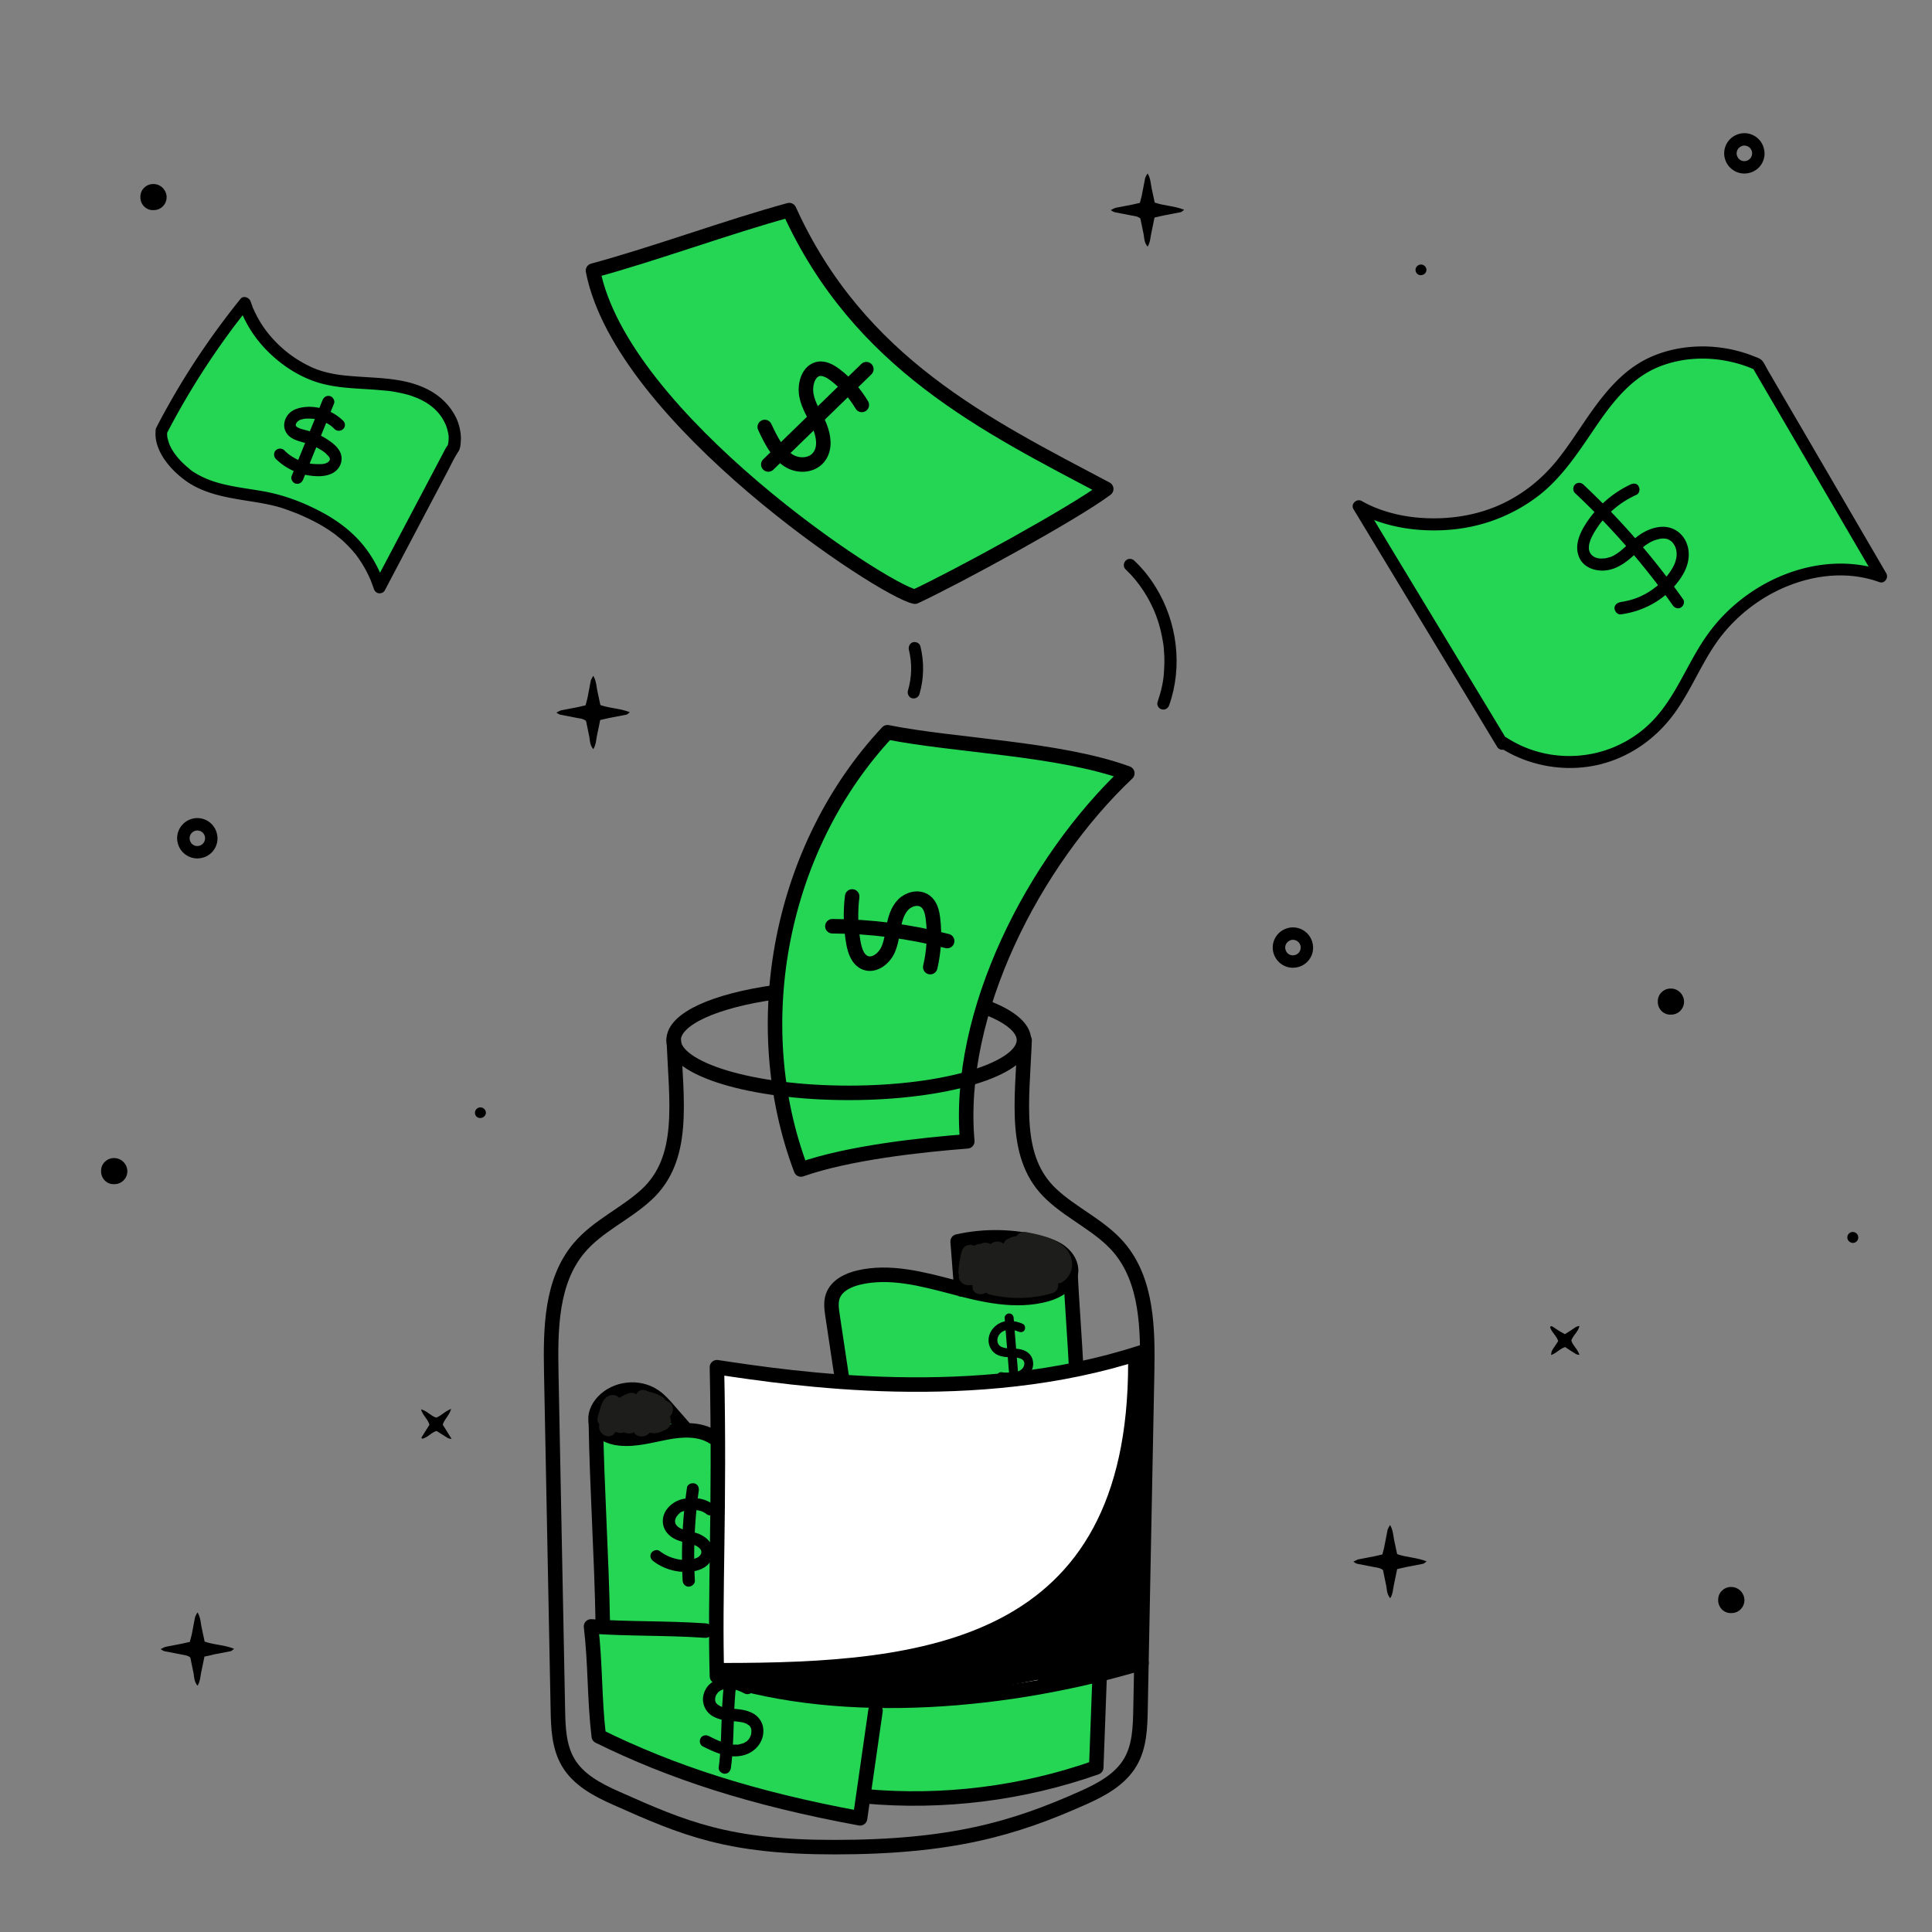 <svg xmlns="http://www.w3.org/2000/svg" xmlns:xlink="http://www.w3.org/1999/xlink" viewBox="0 0 1200 1200" xmlns:v="https://vecta.io/nano"><rect x="0" y="0" width="1200" height="1200" fill="#808080" stroke="none"/><style><![CDATA[.G{stroke-miterlimit:10}.H{stroke:#000}.I{stroke-width:9}.J{stroke-linejoin:round}.K{fill:#24d653}.L{stroke-linecap:round}]]></style><g class="K"><path d="M668.2 848.5c-.2-2.8-1.9-4.6-4-5.2.1-.2.2-.5.3-.7 1.9-6.9 1.8-13.7 1-20.5a177.08 177.08 0 0 0-.3-10.3c-.1-1.6-.7-2.8-1.5-3.7-.4-3-.7-6-.7-9.1-.3-7.2-11.4-7.3-11.3 0 .1 1.7.1 3.5.2 5.2-.3.1-.6.1-.9.2-2.6-1.6-6.3-1.2-7.9 1.3-1.7-.1-3.5.5-4.7 1.8-1.7-.6-3.8-.3-5.4.7-2-.5-4.2.1-5.5 1.6-.7.2-1.4.5-2.1 1-.1-1.9-.2-3.9-.2-5.8-.3-7.3-10.9-7.2-11.3 0 0 .5-.1.9-.1 1.4-1.9-1.2-4.5-1.3-6.5-.1-1-.6-2.4-.8-3.7-.6-.3-.6-.6-1.2-1-1.7.1-4.7-5.5-8.9-9.3-4.4-1.4 1.7-2.8 3.4-4.4 5-.6.3-1.1.6-1.7.9-.9-.3-2-.3-3.1.1-1.6.7-3 1.4-4.2 2.2-3.2-.9-7.3.8-7.4 5.2 0 1 0 1.9-.1 2.9-2 .4-3.7 1.7-4.3 4-.5-.1-1-.1-1.4 0-2.5-1.4-6.2-.7-7.8 2-3.2-1.2-7.6.5-7.8 5-.2 3.1-.5 6.2-.9 9.3-3.2-1.5-7.6.1-8 4.9v.1c-1.6-.7-3.5-.7-5 0-3.1-2.2-8.9.1-9.2 4.7l-.3 3.9c-.5 2.8-.7 5.5-.5 8.4.2 3.9 3.4 5.7 6.3 5.4 1.3.3 2.7.2 4-.3 1.2 3 5.5 4.2 8.2 2.6 2.2 2.7 6.4 3 8.7.2 1 3.6 5.5 4.3 8.4 2.5.9.2 1.8.2 2.6 0 2.7 2.5 7.3 2.7 8.8-.9.5.1 1.1 0 1.6 0 2 3.2 6.8 4.1 9.1 1.1 2.3 4.2 9.7 2.6 10.4-2.5.5-.3.9-.6 1.3-1.1.2-.3.4-.5.6-.8.8.7 1.8 1.2 2.8 1.5v.5c.2 6.2 9.5 7.9 11 1.5 1.5.2 3-.2 4.2-1.7.9-1.1 1.6-2.3 2.3-3.5.6 1.3 1.3 2.6 2.3 3.7 2.8 3.2 8.4 1.5 9.4-2.5.2-.8.4-1.6.5-2.3h.2c2.3 3.6 8.3 4.7 9.9 0 .7 0 1.3-.2 1.9-.4 1.1 3.3 4.5 3.6 7.2 2.2 2.6 1.8 7 .3 8.6-2.9 2 2.1 5.3 2.9 7.9.2 1.2-1.2 2-2.4 2.3-4.1.1-.9.1-1.9 0-2.8.6-1.7.7-3.4.5-5.3zm14.8 192.7c-10.9-4.2-27.9 8.3-39.4 8l-40.4-.8-39.3-.8c-5.5-.1-26.8-3.1-23.9 8.2-.9.9-1.7 1.9-2.5 3-2.5 3.4-.2 6.8 3 7.8-1.3 8.9-3.1 17.8-5.5 26.5-.6 2.1-.1 3.7.8 4.9-.2 3-.4 6.1-.4 9.2 0 2.2 1.7 5.1 4.1 5.4 13.8 2 26.7-1.3 40.3-3.2 13.9-2 28-.7 41.9-3.1 26-4.5 42.6-26.2 59.5-44.6 3.2-3.3 5.7-19 1.8-20.5zm-219.8-36.7l-5-55.2-2.6-28.7-1.2-13.3c-.3-3.5-.1-7.1-2.7-9.6-1.9-1.9-4.3-1.9-6.5-.9-5.5-4.3-11.2-7.7-18.2-9-8.1-1.6-16.6-1.7-24.8-1.7-7.2 0-16.5-.8-23.5 1.3-7.4 2.3-5.6 13.5-5.8 19.3-.7 17.7-1.1 35.5.4 53.2.6 6.7 2 13.7 3.2 20.6-.5.8-.8 1.7-.9 2.8-.8 12.4 0 24.7 2.1 36.9.6 3.4 5.5 5.4 8.3 3.4 13.2-9.4 30.1-3.3 44.6-1.3 7.8 1.1 16.1 1.4 23.7-1.1 8.1-2.8 9.6-8.8 8.9-16.7z"/><g class="H I G J"><g class="L"><path d="M523.8 861.7l-6.7-44.6c-.6-4-1.2-8.3.2-12.1 2.3-6.5 9.4-9.9 16.1-11.5 19.2-4.5 39.1.8 58.2 5.8 19 5.1 39.2 9.9 58.2 4.7 7-1.9 14.5-6.4 15.4-13.6.6-4.7-2.1-9.4-5.8-12.4s-8.3-4.6-12.9-5.8c-16.8-4.5-34.7-4.9-51.7-1.1l2.3 29.8"/><path d="M664.8 788c.9 21.5 2.9 44.3 3.8 65.8m-230.4 159c-24.9-1.7-46.2-.9-71.1-2.6 2.8 23.6 2 44.6 4.8 68.2 44.8 22.1 94.9 38.6 162.3 51l9.6-66.9m139.2-21.3l-2.1 56.6c-45.9 16.2-95.3 22.3-143.7 17.9M426.3 888.4l-11.1-12.7c-2.7-3.1-5.4-6.2-8.8-8.5-9.6-6.6-23.8-5.1-31.8 3.4-3.3 3.5-5.6 8.5-4.4 13.1 1.6 6 8.4 9.1 14.6 9.7 9.8 1.1 19.6-1.9 29.3-3.7s20.4-2.4 28.8 2.9"/><path d="M370.1 883.6c.7 42.1 3.6 82.8 4.3 124.9"/></g><path d="M368.3 168.1c17.9 91.9 180.6 198.9 200 202.5 26.2-12.2 98.4-51.6 118.8-66.9-74.2-39.3-153.7-77.9-196.9-173.2-38.8 10.6-83.1 27.1-121.9 37.6zm129.2 558.3c29.2-10.3 73.8-15.2 103.3-17.5-7.1-79.7 41.3-173.6 99.4-228.6-42.7-15.6-107.3-17.1-149-25.5-66.4 71-88 180.6-53.7 271.6z"/></g></g><g fill="none" class="L G H I J"><path d="M529.3 556.8c-1.2 9.6-.9 19.4.8 29 .9 4.9 2.7 10.3 7.3 12.2 5.5 2.2 11.6-2.5 14.1-7.9 2.1-4.6 2.6-9.6 3.6-14.6.9-4.9 2.4-10 5.9-13.6s9.5-5.1 13.6-2.2c3.4 2.4 4.4 6.9 4.9 11 1.2 10 .6 20.2-1.7 30"/><path d="M517 575.3c24 .1 48 3.2 71.3 9.2m-53-333c-4.3-7.2-9.8-13.4-16.1-18.3-3.6-2.8-8-5.3-12.1-3.7-5.3 2-7.4 9.8-6.2 16.1s4.7 11.6 7.4 17.2c2.6 5.7 4.4 12.7 1.9 18.4-3.5 8.1-13.8 9.2-20.6 4.7s-10.9-12.8-14.6-20.7"/><path d="M538.1 229.3l-60.9 59.2"/></g><path d="M610.9 625.1c15.7 5.7 25.1 13 25.1 20.9 0 18.1-48.7 32.8-108.8 32.8S418.4 664.1 418.4 646c0-13.2 25.8-24.5 63-29.7" fill="none" class="G H I"/><g class="J L G H I"><path d="M708.5,840.1c-102.5,33.4-216,16.2-263.2,9.1c1.9,89.5-1.5,139.2,0,192c80.2,25.8,183,15.9,263.7-8.3" fill="#fff"/><path d="M636.4 646.1c-1.5 38.6-7.4 73.4 16.9 95.9 13 12.1 30.2 19.4 41.8 33 17.5 20.7 17.9 50.4 17.4 77.5l-4.1 209.1c-.2 11.3-.6 23.2-6.3 32.9-6.4 10.9-18.2 17.2-29.7 22.3-42.6 19-81.6 30.5-154.2 30.5-66 0-93.1-11.5-135.7-30.5-11.5-5.1-23.4-11.4-29.7-22.3-5.7-9.8-6.1-21.6-6.3-32.9l-4.1-209.1c-.5-27.1-.2-56.8 17.4-77.5 11.5-13.6 28.7-20.9 41.8-33 24.3-22.5 18.5-57.4 16.9-95.9" fill="none"/></g><path d="M635.3 822.3c-5.1-2.3-11.3-2.9-16.1.6-4.2 3-6.4 8.3-4.5 13.3 1 2.5 2.8 4.5 5.2 5.5 2.5 1.1 5.3 1.3 8 1.3 3 .1 8.9.2 8.3 4.5-.3 2.4-2.4 3.9-4.5 4.6-3.2 1-6.6.6-9.8.2-1.5-.2-2.8 1.4-2.8 2.8 0 1.6 1.3 2.6 2.8 2.8 5.7.6 11.9.7 16.4-3.3 4-3.5 4.8-10.2.7-14-3.9-3.5-9-2.8-13.8-3.2-1.8-.2-3.7-.7-4.8-2.1-1.1-1.5-1.2-3.5-.4-5.2 2.1-4.8 8.5-4.9 12.6-3 1.4.6 3 .4 3.8-1 .6-1.2.3-3.2-1.1-3.8h0z"/><path d="M624 818.6l3 37.4c.1 1.5 1.2 2.8 2.8 2.8 1.4 0 2.9-1.3 2.8-2.8l-3-37.4c-.1-1.5-1.2-2.8-2.8-2.8-1.4 0-2.9 1.3-2.8 2.8h0zM443.5 934.9c-5.2-4.4-12.6-5.2-19.1-3.9-6.6 1.3-13.1 7.1-12.7 14.4.2 4.2 2.7 7.6 6.2 9.8 3.4 2.1 7.3 2.7 11 3.7 1.8.5 3.1.9 4.6 1.9.4.2.1 0 0 0 .2.2.4.3.6.5l.8.8c-.3-.4.2.3.3.4l.3.6c-.2-.3 0-.2 0 .1.1.2.2 1 .1.4v1c.1-.4-.4 1-.1.4-.2.4-.4.8-.7 1.1-.3.4 0 0 0 0-.2.2-.3.4-.5.5-.1.1-.8.6-.4.4-.3.2-.7.4-1.1.6s-.4.2-1 .4c-2.1.7-3.4.8-5.6.9-1 0-2.1 0-3.1-.1-.3 0-.6-.1-.8-.1-.7-.1.4.1-.2 0l-1.4-.3c-4.2-.9-7.5-2.4-11.1-5.1-1.6-1.2-4.2-.2-5.1 1.3-1.1 1.9-.3 3.9 1.3 5.1 6.1 4.7 14.2 7.1 21.9 6.6 4.3-.3 8.6-1.3 11.8-4.3 3-2.8 4.5-7.2 3.1-11.1-1.5-4.1-4.9-6.7-8.8-8.3-1.9-.7-3.8-1.2-5.8-1.6-.9-.2-1.9-.4-2.8-.7-.4-.1-.8-.2-1.1-.4-.2-.1-1.3-.5-.8-.3-.7-.3-1.4-.7-2.1-1.2-.4-.2 0 0 0 0-.1-.1-.3-.2-.4-.4l-.9-.9c.4.4-.2-.4-.3-.6s-.2-.3-.2-.5c0 .1.2.5.1.1-.1-.3-.2-1.2-.2-.5v-1.2c0-.4 0 .1 0 .2 0-.2.1-.4.1-.7.1-.3.2-.7.3-1-.2.6.2-.3.3-.5.2-.4.4-.7.7-1-.3.5.3-.3.4-.5.2-.3.5-.5.8-.8.1-.1.3-.2.4-.4-.1 0-.4.3-.1 0 .4-.3.8-.5 1.2-.7s1-.4.2-.1c.3-.1.6-.2 1-.3.7-.2 1.4-.4 2.1-.5.3-.1 1.1-.2.4-.1.4 0 .8-.1 1.3-.1.8-.1 1.7-.1 2.5-.1.4 0 .8 0 1.2.1.2 0 1.4.2.7.1.8.1 1.6.3 2.4.5.4.1.7.2 1.1.4.7.2.2.1 0 0l.6.3c.4.2.7.4 1.1.6.1.1.3.2.4.3.5.3-.7-.6.1.1 1.5 1.3 3.8 1.5 5.3 0 1.1-1.3 1.3-3.9-.3-5.3h0z"/><path d="M426.7 924c-2.8 19.1-3.7 38.4-2.7 57.7.1 2 1.6 3.8 3.8 3.8 1.9-.1 3.9-1.7 3.8-3.8-1-18.6-.2-37.4 2.4-55.7.3-1.9-.5-4.1-2.6-4.6-1.9-.5-4.4.5-4.7 2.6h0zm39.2 121.6c-4-2.1-8.3-3.8-12.9-3.9-4.4-.1-8.7 1.3-12 4.2-3 2.6-4.8 7-4.3 10.9.5 4.1 2.9 7.6 6.6 9.5 3.3 1.7 7 2.4 10.6 2.7 1.7.1 3.3.2 5 .4-.7-.1.4.1.6.1.4.1.8.2 1.2.2.8.2 1.6.4 2.3.7.7.2.2.1 0 0 .2.1.3.1.5.2.4.2.7.4 1 .6.1.1.6.4.1 0 .1.1.3.2.4.3a1.38 1.38 0 0 0 .4.3s.6.7.4.4.1.1.1.2l.3.6c.4.6 0-.3.2.3.1.4.2.8.3 1.1.2.5 0-.6 0 0v.7 1.2c0-.7-.1.3-.1.5l-.3 1.2s-.2.6-.1.2c.2-.4-.3.5-.2.5-.2.3-.3.6-.5.9-.1.2-.3.4-.4.6 0-.1.3-.4.1-.1-.3.3-.5.6-.8.9-.1.1-.3.2-.4.4-.3.2.2-.1-.3.2-.4.3-.9.5-1.3.8-.2.1-.3.2-.5.3s-.2.1 0 0c-.1 0-.2.1-.4.1-1 .3-2 .6-3 .8 0 0-.6.1-.3 0 .3 0-.7.1-.7 0h-1.6c-.5 0-1 0-1.6-.1-.2 0-.4 0-.6-.1-.7-.1.9.2-.3-.1-4.8-.9-8.8-2.8-13.1-5-1.8-.9-4.1-.5-5.1 1.3-1 1.7-.5 4.2 1.3 5.1 7.8 3.9 16.1 7.7 25 5.6 8-1.9 13.9-9.3 12.4-17.7-.7-3.8-3.4-7.1-6.8-8.7-3.4-1.7-7.1-2.2-10.8-2.5-.8-.1-1.6-.1-2.4-.2-.4 0-.8-.1-1.2-.1-.2 0-.3 0-.5-.1.7.1-.1 0-.2 0-.7-.1-1.5-.3-2.2-.5l-1.2-.3c-.2-.1-.4-.1-.6-.2-.1 0-.7-.3-.3-.1.3.1-.6-.3-.7-.4-.3-.2-.6-.4-1-.6s.1.1.1.1c-.2-.1-.3-.3-.5-.4-.2-.2-.9-1-.5-.4-.2-.3-.4-.5-.5-.8l-.3-.6c0 .1.2.4.1 0-.1-.2-.3-1.2-.2-.6v-1.5c0 .1-.1.5 0 .1.1-.3.1-.6.2-.9.1-.2.1-.4.2-.5.1-.4-.2.3.1-.3a9.13 9.13 0 0 1 .8-1.3c0 .1-.3.4 0 0 .2-.2.4-.5.6-.7 1.2-1.2 2.7-1.7 4.6-2.1 0 0 .6-.1.3-.1s.4 0 .5 0h1.6c1.2 0 1.7.1 2.9.4 2.4.6 4.2 1.4 6.3 2.5 1.8.9 4.1.5 5.1-1.3.8-1.4.3-3.9-1.5-4.9h0z"/><path d="M449.8 1045.5c-2.3 17.4-1.1 35-3.4 52.4-.3 2 1.9 3.8 3.8 3.8 2.3-.1 3.5-1.7 3.8-3.8 2.3-17.4 1.1-35 3.4-52.4.3-2-1.9-3.8-3.8-3.8-2.3.1-3.6 1.7-3.8 3.8h0zm249.3-691.9c8.5 8 15 18.3 19 28.8 2.1 5.6 3.5 11.4 4.4 17.3.2 1.2-.1-.7.1.5 0 .4.1.7.1 1.1.1.7.2 1.5.2 2.2l.3 4.4c.1 3 0 5.9-.2 8.9-.1.9-.1 1.7-.2 2.6 0 .4-.1.7-.1 1.1 0 .2-.1.5-.1.7.1-.4 0-.3 0 .1-.2 1.6-.5 3.2-.8 4.7-.7 3.4-1.7 6.7-2.8 10-.7 1.9.7 4.2 2.6 4.6 2.1.5 3.9-.6 4.6-2.6 8.5-24 5-51.7-8.3-73.2-3.7-6.1-8.2-11.7-13.4-16.6-1.5-1.4-3.8-1.5-5.3 0s-1.6 4-.1 5.4h0zm-134.6 49.9c2.1 8.4 1.9 17.2-.6 25.6-.5 1.9.7 4.2 2.6 4.6 2 .5 4-.6 4.6-2.6 2.8-9.6 3-19.8.6-29.6-.5-2-2.7-3.1-4.6-2.6s-3 2.6-2.6 4.6h0z"/><path d="M100.4 267.5c-1.3 10.7 8.4 21.9 17.2 28.2 8.8 6.2 19.6 8.9 30.3 10.7 10.6 1.8 21.5 3 31.6 6.7 25.5 9.5 46.5 22.6 56.2 51.7l45-85.3 1-1.4c3.1-11.1-3.2-23.2-12.7-29.9-9.4-6.6-21.3-8.8-32.8-9.7s-23.2-.8-34.4-3.7c-22-5.6-42.9-24.9-49.8-46.5-19.7 24.6-37.1 51.2-51.6 79.2z" class="K"/><path d="M96.7 267.5c-.7 6.2 1.8 12.4 5.2 17.5 3.6 5.3 8.1 9.7 13.3 13.5 11 8 24.9 10.4 38 12.5 7 1.1 14.1 2.2 20.9 4.2 2.9.9 5.8 2 8.7 3.1.5.2 1.1.4 1.6.6.3.1.6.3 1 .4.1 0 1.1.5.4.2 1.2.5 2.4 1 3.6 1.6 4.6 2.1 9.1 4.4 13.3 7.1 2.1 1.3 4.2 2.8 6.2 4.3.8.6-.4-.3.1.1.2.2.4.3.6.5l1.5 1.2a33.29 33.29 0 0 1 2.8 2.5c2 1.9 4 3.9 5.8 6.1.4.5.9 1 1.3 1.5.1.1.7.9.2.3l.8 1.1c.8 1.1 1.6 2.3 2.4 3.5 1.6 2.5 3.1 5.2 4.4 7.9.3.7.6 1.3.9 2 .5 1 .4.8.8 1.9.6 1.6 1.2 3.1 1.7 4.7.5 1.4 1.6 2.5 3.1 2.7 1.4.2 3-.5 3.7-1.8l26.4-50.1 13.1-24.8c2-3.9 3.9-7.9 6.3-11.5 1.1-1.7 1.3-4.3 1.4-6.3.2-2.2 0-4.4-.4-6.6-1.4-8.6-6.9-16.3-13.7-21.5-7.4-5.6-16.5-8.5-25.6-9.9-10.1-1.6-20.3-1.6-30.4-2.6-4.8-.4-9.5-1.1-14.3-2.4-1.9-.5-3.8-1.1-5.6-1.8s-3.1-1.3-5.1-2.3c-7.7-3.9-13.9-8.5-19.9-14.6-5.7-5.9-10.1-12.2-13.6-20 0-.1-.3-.7-.1-.1-.1-.2-.2-.5-.3-.7-.2-.5-.4-.9-.5-1.4-.3-.9-.7-1.8-1-2.8-.8-2.4-4.4-4-6.3-1.7-15.6 19.4-29.8 39.9-42.2 61.5-3.5 6.1-6.9 12.2-10.1 18.5-.9 1.8-.5 4.1 1.3 5.1 1.7 1 4.2.5 5.1-1.3 11.3-21.8 24.3-42.7 38.8-62.5 4-5.5 8-10.6 12.3-15.9-2.1-.6-4.2-1.1-6.3-1.7 5.2 16.3 16.8 30.1 30.9 39.5 7.1 4.7 15 8.3 23.3 10.1 10.1 2.3 20.6 2.4 30.9 3.2l7 .6c2.1.2 4 .5 6.4 1a78.33 78.33 0 0 1 6.6 1.5c1 .3 2 .6 3 1 .5.2 1.1.4 1.6.6.3.1.5.2.8.3.1 0 .9.4.5.2 2 .9 4 1.9 5.9 3.1 2 1.3 2.9 2 4.6 3.5 3 2.8 4.9 5.4 6.7 9.2.4.9.5 1 .9 2.2.3 1 .6 2 .8 3l.3 1.4c-.1-.6 0 .4.1.6.1 1 .1 2.1 0 3.1 0 .5-.1 1-.1 1.5.1-.7-.1.7-.2.8 0 .2-.3 1.5-.1.8.1-.4.2-.3 0-.1-.1.1-.2.3-.3.4-1.2 1.6-2 3.4-2.9 5.1l-13.5 25.6-25.6 48.5-3.6 6.9 6.9.9c-3.6-10.6-9-20.5-16.7-28.7-6.9-7.4-15.4-13.3-24.4-17.9-10.6-5.5-21.9-9.7-33.7-11.9-13-2.4-27.2-3.4-38.9-9.2-1.7-.8-3.3-1.7-4.9-2.7a14.29 14.29 0 0 1-2-1.4c-.3-.2-.6-.4-.9-.7.5.4-.3-.3-.4-.4-2.7-2.2-5.2-4.6-7.4-7.3-.7-.9-1.7-2.2-2.5-3.5-.5-.8-1-1.6-1.4-2.4-.1-.3-.3-.6-.4-.9-.1-.1-.5-1.2-.3-.7-.6-1.5-1-3.1-1.4-4.7-.2-1.1 0 .4 0-.3 0-.4-.1-.8-.1-1.3 0-.8 0-1.7.1-2.5.2-2-1.9-3.8-3.8-3.8-1.9.4-3.2 1.9-3.4 4z"/><path d="M213.2 261.4c-5.8-5.7-14-9-22.1-8.7-4.2.2-8.9 1.2-11.8 4.4-3.1 3.5-3.9 8.6-.9 12.5 2.3 3 6.1 4.1 9.6 5.1 4 1 7.1 2.2 10.6 4.3.9.5 1.7 1.1 2.5 1.6.2.1.3.2.5.4.1 0 .7.6.4.3-.2-.2.3.2.2.2.2.2.5.4.7.7l1 1s.4.5.2.2c-.2-.2.2.3.2.3.1.2.3.4.4.7 0 0 .2.6.1.2s.1.4.1.4c.2.6 0-.5 0 .1v.4c0-.4-.1.2-.1.2 0 .1-.3.6 0 .1-.1.2-.2.3-.3.5-.2.4 0 .1 0 0-.2.2-.3.4-.5.5 0 0-.5.4-.2.2s-.5.3-.5.3a5.63 5.63 0 0 1-2.2.8c-.2 0-.4.1-.6.1-.7.1.4 0-.3 0-.6.1-1.1.1-1.7.1-1.1 0-2.1 0-3.2-.1-.5 0-1.1-.1-1.6-.1-.4-.1-.1 0 0 0-.3 0-.7-.1-1-.2-2.1-.4-4.2-1-6.2-1.7-.7-.2-.3-.1-1-.4-.5-.2-1-.5-1.4-.7-1-.5-1.9-1-2.8-1.6-1.9-1.2-3-2.1-4.7-3.8-1.4-1.4-3.9-1.4-5.3 0s-1.4 3.9 0 5.3c6 5.9 13.7 9.5 22 10.5 4.2.5 8.7.5 12.6-1.3 4.3-1.9 7-6.4 6.1-11.1-.8-4.4-4.8-7.6-8.3-9.9-3.5-2.4-7.5-4.2-11.5-5.4-1.7-.5-3.4-.9-5.1-1.4-.4-.1-.7-.3-1.1-.4-.7-.2.3.2-.3-.1a4.67 4.67 0 0 0-1-.5c-.1-.1-.6-.5-.3-.2s-.1-.2-.2-.2c-.1-.1-.5-.6-.2-.2.3.3 0 0-.1-.1-.1-.2-.2-.4-.3-.5.1.3.2.2.1.1-.1 0-.1-.3 0 .1v-.7c0 .1-.1.5 0 .1.1-.3.1-.6.3-.9-.2.5.3-.5.4-.6.3-.4 0 0 0 0 .2-.2.3-.4.5-.5 0 0 .5-.4.2-.2s.4-.2.4-.3c.2-.1.3-.2.5-.3.1-.1.2-.1.4-.2-.2.1-.2.1 0 0 .9-.3 2.2-.6 2.8-.7.5-.1 2-.1 2.9-.1.5 0 1.1 0 1.6.1h.6c.1 0 1 .1.7.1l2.8.6c1 .3 2 .6 3 1 .4.2.1 0 0 0 .3.1.6.3.9.4.5.2.9.5 1.4.7 2.1 1.2 3.1 2 4.7 3.6 1.4 1.4 3.9 1.4 5.3 0 1.5-1.2 1.5-3.7.1-5.1h0z"/><path d="M200.3 248.6l-19.2 47.2c-.7 1.8.8 4.2 2.6 4.6 2.2.5 3.8-.7 4.6-2.6l19.2-47.2c.7-1.8-.8-4.2-2.6-4.6-2.2-.5-3.8.7-4.6 2.6h0z"/><path d="M934 461.4c14.9 9.6 33.3 13.6 50.9 11.3 17.6-2.4 34.2-11.1 46.1-24.3 14.7-16.2 21.7-38 35.1-55.4 23.5-30.4 66.3-47.9 102.5-35.1l-76.9-131.7c-24.7-11.2-56.4-10-77.8 6.8-21.5 16.9-32.1 44.1-51.3 63.6-14.8 15-34.7 25-55.6 27.9s-44.7.3-63-10.1L933.2 462l.8-.6z" class="K"/><path d="M932.1 464.6c17.5 11.1 39.2 15 59.4 10.7 19.5-4.2 36.4-15.8 48.1-31.7 11.6-15.7 18.2-34.6 30.5-49.8 10.8-13.3 25.3-24 41.3-30.2 15.9-6.2 33.4-8.2 49.9-3.9 2.1.5 4.1 1.2 6.1 1.9 3.2 1.1 5.8-2.8 4.2-5.5l-51.3-88-12.8-21.9-6.5-11.2c-1-1.8-2.1-3.5-3.1-5.3-1.1-1.9-2-4-3.4-5.7-1.2-1.4-3.4-2-5.1-2.7-1.5-.6-3.1-1.2-4.6-1.7-3.1-1-6.3-1.9-9.6-2.6-6.5-1.3-13.2-2-19.8-1.8-13.1.3-26.4 3.6-37.6 10.5-11.5 7.1-20.4 17.6-28.3 28.5-7.7 10.7-14.5 22-22.8 32.2-8.7 10.6-19.2 19.3-31.6 25.5-12.1 6.1-25.4 9.2-38.8 9.9-14.2.7-28.5-1.1-41.8-6.4-3-1.2-5.9-2.6-8.7-4.2-3.2-1.8-7.1 1.9-5.1 5.1l34.7 57.4 34.9 57.7 19.6 32.5c1.4 2.2 4 2.3 5.9.8.3-.2.5-.4.8-.6 1.6-1.3 1.3-4 0-5.3-1.6-1.6-3.7-1.3-5.3 0-.3.2-.5.4-.8.6l5.9.8-34.7-57.4-34.9-57.7-19.6-32.5-5.1 5.1c17.6 9.9 38.8 13 58.8 11.3 20.1-1.7 39.1-9 55.1-21.4 15.2-11.9 25.4-28.4 36.2-44.1 10.1-14.7 21.8-29.4 39-36 16.8-6.5 35.7-6.1 52.6-.3a74.99 74.99 0 0 1 6 2.4l-1.3-1.3 59.8 102.5 17 29.1 4.2-5.5c-16.6-5.8-34.9-5.5-51.7-.7-17.2 4.9-33.1 14.4-45.8 27-6.7 6.6-12.3 14.1-17.1 22.1-5.1 8.5-9.5 17.4-14.5 25.9-4.9 8.3-10.5 16.2-17.7 22.6-6.8 6.1-14.9 10.9-23.5 14-18.5 6.7-39.4 5.5-56.9-3.4-2.2-1.1-4.4-2.4-6.5-3.7-4-2.7-7.7 3.8-3.7 6.4zm80.9-163.8c-11.8 5.5-21.9 14.5-28.7 25.6-3.7 6-6.5 13.5-3.2 20.3 2.6 5.4 8.7 7.8 14.4 7.7 6.5-.1 12-3.3 16.9-7.4 2.5-2.1 4.9-4.4 7.4-6.5 1.2-1 1.7-1.5 3.1-2.4 1.2-.8 2.9-1.8 4-2.2.9-.4 2.7-.9 4-1.2 1.1-.3-.7 0 .5-.1.2 0 .5 0 .7-.1h1.1c.1 0 1.6.1.8 0 1.6.2 2.2.5 3.2 1.1l.9.6c-.6-.4.3.3.3.3.3.2.5.5.7.8.3.3.3.4.1.1.1.2.3.4.4.6.3.5.6 1 .9 1.6.5 1-.1-.6.2.4.1.3.2.7.3 1s.2.7.2 1.1c0 .1.2 1.2.1.4.1.7.1 1.4.1 2.2 0 .4 0 .7-.1 1.1.1-.6-.1.7-.1.7l-.6 2.4c-.5 1.5-1 2.5-1.9 4.1-3.3 5.7-8.5 10.7-13.9 14.2-1.4.9-2.9 1.8-4.4 2.5-1.7.9-2.5 1.2-4.1 1.8s-3.2 1.1-4.9 1.5l-2.7.6c-.4.1-.8.1-1.2.2-.1 0-1.5.2-.9.2-1.9.3-3.8 1.5-3.8 3.8.1 1.8 1.7 4 3.8 3.8 13.1-1.7 25.5-8 34-18.2 4.5-5.3 8.3-11.7 8.3-18.9.1-6.9-3.6-13.6-10.2-16.2-6.2-2.5-13.3-.4-18.8 2.9-2.9 1.8-5.5 4.1-8 6.3-2.4 2.1-4.8 4.4-7.1 6-1.2.8-2.5 1.6-3.8 2.2-.1.1-1.1.4-.3.1l-.9.3-2.2.6c-.2 0-.4.1-.6.1-1 .2.8 0-.3 0-.7 0-1.3.1-1.9.1h-1c-.1 0-1.2-.2-.3 0-.6-.1-1.2-.2-1.8-.4l-.9-.3c-.9-.3.6.4-.2-.1l-1.5-.9c.7.5 0-.1-.2-.2-.2-.2-.3-.4-.5-.5-.2-.2-.5-.7-.1-.1-.2-.3-.4-.7-.7-1.1-.2-.3-.4-.9-.6-1.7-.3-1-.1.5-.1-.6v-1.2c0-.8.1-1 .1-1.4.2-.9.5-1.9.8-2.8.5-1.4 1.2-2.8 2.1-4.4s2-3.2 3-4.7c1-1.4 1.6-2.2 2.9-3.6a62.99 62.99 0 0 1 3.5-3.8c5-5 10.6-8.8 17.2-11.8 1.8-.9 2.3-3.5 1.3-5.1-.7-1.9-2.9-2.2-4.8-1.4h0z"/><path d="M978.3 306.3a459.12 459.12 0 0 1 48.8 53.6c4 5.1 8.1 10.7 11.9 16.1 1.2 1.7 3.3 2.4 5.1 1.3 1.6-1 2.5-3.5 1.3-5.1-14.2-20.1-30-39.2-47.2-56.8a499.12 499.12 0 0 0-14.7-14.4c-1.5-1.4-3.8-1.5-5.3 0-1.3 1.4-1.4 3.9.1 5.3h0zM372.8 447.2l-1.9 9.2c-.7 3-.6 6-2.4 8.9-2.4-2.8-2-6-2.7-8.8l-1.8-8.7c-1.7-1.4-3.5-1.5-5.2-1.8l-10.8-2.1c-.9-.3-1.7-.8-2.4-1.3.9-.5 1.9-1 2.9-1.4l10.4-2 4.8-1.1 1.1-4.2c.8-3.8 1.4-7.5 2.2-11.3.4-1 .9-1.9 1.5-2.8 1.9 3.2 1.9 6.3 2.5 9.2l1.9 8.9c5.9 2.1 12.1 2 18.3 4.5-1.1.8-1.6 1.4-2.2 1.5l-10.4 2-5.8 1.3zM127 1028.9l-1.9 9.2c-.7 2.9-.6 6-2.4 8.9-2.4-2.8-2-6-2.7-8.8l-1.8-8.7c-1.7-1.4-3.5-1.4-5.2-1.8l-10.8-2.1c-.9-.3-1.7-.8-2.4-1.3.9-.5 1.9-1 2.9-1.4l10.4-2 4.8-1.1 1.1-4.2c.8-3.8 1.4-7.5 2.2-11.3.4-1 .9-1.9 1.5-2.8 1.9 3.2 1.9 6.3 2.5 9.2l1.9 8.9c5.9 2.1 12.1 2 18.3 4.5-1.1.8-1.6 1.4-2.2 1.5l-10.4 2a56.75 56.75 0 0 1-5.8 1.3z"/><use xlink:href="#B"/><path d="M261.7 893l5-8c-.8-3.4-4-5.7-5.2-9.6 3.9 1 6 4 9.4 5.1 3-1 5.4-3.9 9.3-5.4-1.2 4.1-4.1 6.3-5.2 9.8l5.5 8.8c-.8 0-1.5-.2-2.2-.4l-7.1-4.5c-3.5 1-5.6 4.2-9 4.8 0 0-.2-.3-.5-.6zM295 691.2a3.44 3.44 0 0 1 3.4-3.4c1.8 0 3.4 1.6 3.4 3.4-.1 1.8-1.6 3.2-3.5 3.2-1.8.1-3.3-1.4-3.3-3.2z"/><use xlink:href="#C"/><use xlink:href="#C" x="-24.4" y="605"/><path d="M717.1 135.1l-1.9 9.2c-.7 2.9-.6 6-2.4 8.9-2.4-2.8-2-6-2.7-8.8l-1.8-8.7c-1.7-1.4-3.5-1.5-5.2-1.8l-10.8-2.1c-.9-.3-1.7-.8-2.4-1.3.9-.5 1.9-1 2.9-1.4l10.4-2 4.8-1.1 1.1-4.2c.8-3.8 1.4-7.5 2.2-11.3.4-1 .9-1.9 1.5-2.8 1.9 3.2 1.9 6.3 2.5 9.2l1.9 8.9c5.9 2.1 12.1 2 18.3 4.5-1.1.8-1.6 1.4-2.2 1.5l-10.4 2-5.8 1.3zm150.7 839.5l-1.9 9.2c-.7 2.9-.6 6-2.4 8.9-2.4-2.8-2-6-2.7-8.8l-1.8-8.7c-1.7-1.4-3.5-1.5-5.2-1.8l-10.8-2.1c-.9-.3-1.7-.8-2.4-1.3.9-.5 1.9-1 2.9-1.4l10.3-2 4.8-1.1 1.1-4.2c.8-3.8 1.4-7.5 2.2-11.3.4-1 .9-1.9 1.5-2.8 1.9 3.2 1.9 6.3 2.5 9.2l1.9 8.9c5.9 2.1 12.1 2 18.3 4.5-1.1.8-1.6 1.4-2.2 1.5l-10.4 2-5.7 1.3zm219.4-867.4c-6.6 2.1-13.6-1.6-15.7-8.2s1.6-13.6 8.2-15.7 13.6 1.6 15.7 8.2v.1c2.1 6.5-1.5 13.5-8.1 15.6h-.1zm-2.1-7.4c2.5-.9 3.8-3.7 2.9-6.2s-3.7-3.8-6.2-2.9c0 0-.1 0-.1.1-2.5 1-3.7 3.8-2.7 6.2.9 2.5 3.6 3.7 6.1 2.8z"/><use xlink:href="#B" x="680.5" y="67.9"/><path d="M879.2 167.7a3.44 3.44 0 0 1 3.4-3.4 3.44 3.44 0 0 1 3.4 3.4c-.1 1.8-1.6 3.2-3.5 3.2-1.8.1-3.2-1.4-3.3-3.2z"/><use xlink:href="#C" x="942.5" y="499.7"/><use xlink:href="#C" x="980" y="871.4"/><path d="M967.8 833c-1-3.4-4.1-5.5-5-8.7.6-1 1.2-.5 1.7-.2 1.4.8 2.6 1.8 4 2.6 1.1.7 2.2 1.2 3.5 2 1.5-1 3-1.9 4.5-2.9 1.3-.8 2.4-2 4.5-2.2-.8 3.7-3.9 5.7-5 9 .9 3.2 3.9 5.3 5 8.9-.7 0-1.4-.2-2-.4-2.3-1.4-4.6-2.9-6.8-4.4-3.3.9-5.5 3.9-8.8 4.9.3-2.4.3-2.4 1.9-4.8.8-1.2 1.7-2.5 2.5-3.8zm179.6-64.4a3.4 3.4 0 1 1 6.8 0 3.37 3.37 0 0 1-3.4 3.4c-1.9-.1-3.4-1.6-3.4-3.4z"/><path d="M662.9 776.6c-5.7-7.4-16.8-9.6-25.4-11.3-2.6-.5-4.8.6-6.1 2.4-.4.1-.8.2-1.2.4-1.3 0-2.5.4-3.4 1.1-1.7.4-2.8 1.7-3.4 3.3-2.1-1.7-5.7-1.8-7.8 0-.1.1-.3.1-.4.2-1.9-1.1-4.5-1.1-6.4 0a5.16 5.16 0 0 0-3.6 1.1c-2.9-1.3-6.7-.5-7.8 3.4-1.2 4.1-1.8 8.2-2.1 12.4-.1.8.1 1.6.3 2.2-.6 4.5 3.8 7.2 7.3 6.3l1.2.3v.1c-.6 5.2 4.9 6.5 8.5 4.4.6.6 1.4 1 2.4 1.2 12.7 3 25.7 2.8 38.3-.8 3.2-.9 4.3-3.6 3.9-6.2 1 0 2-.2 2.7-.8 6.8-4.4 7.9-13.2 3-19.7zm-247.7 94.1l-1.8-.9c-.4-.9-1.1-1.7-2.2-2.3-2.3-1.3-4.7-2.3-7.3-2.9h-.3l-2.3-.9c-2.9-1.1-5 .2-6.1 2.3-1.2-.9-2.7-1.2-4.6-.6-2.2.7-4.1 1.6-5.8 2.8h-.2c-1.4-1.4-3.1-2.1-5.6-1.5-5.2 1.3-6.2 8.8-7.6 13-.7 2.1-.2 3.8.9 5-1.5 6 6.6 10.6 10.1 4.6 1.6.9 3.6 1 5.3.3 1.8 1 4.2 1.1 6-.1 1.6 3.5 7.4 3.6 9.8.3 3.7 1.1 7.2-.3 10.5-2.1 2.6-1.5 3.6-5.3 2-7.8 2.5-2.5 3-7.2-.8-9.2z" fill="#1d1d1b"/><path d="M708.1 894.4c3.3-15.6 4.6-31.6 3.9-47.5-.3-7.2-11.3-7.3-11.3 0 0 173.4-126.4 186-251.6 186-7.2 0-10.1 9.4-3 10.9 13.2 2.8 18.3 6.2 31.2 5.6-1.7 3.8 9.6-1 11.1-.6 36.1 7.6 72.8 8.5 109.2 2.9 15.7-2.4 31.3-5.2 46.9-8.3.7.4 1.5.6 2.5.6 11.5 0 22.7-2 33.4-6 1.7-.2 3.3-.9 4.6-2.2.2-.2.4-.4.5-.7l22.9-4.6c5.9-1.1 4.8-8.2.6-10.3-.8-10.4 1.4-20.6 2.1-30.9.7-9.6.3-19.3-.2-28.9-1.1-19.9-2.9-40 3.3-59.3 1.5-4.3-2.5-7.2-6.1-6.7z"/><defs ><path id="B" d="M126.3 532.6c-6.6 2.1-13.6-1.6-15.7-8.2s1.6-13.6 8.2-15.7 13.6 1.6 15.7 8.2v.1c2.1 6.5-1.5 13.5-8.1 15.6h-.1zm-2.1-7.4c2.5-.9 3.8-3.7 2.9-6.2s-3.7-3.8-6.2-2.9c0 0-.1 0-.1.1-2.5 1-3.7 3.8-2.7 6.2.9 2.5 3.6 3.7 6.1 2.8z"/><path id="C" d="M87.2 122.5c-.2-4.4 3.3-8 7.6-8.2h.5c4.5 0 8.2 3.7 8.2 8.3-.1 4.4-3.6 7.9-8 7.9-4.3.3-8-3-8.3-7.4v-.6z"/></defs></svg>